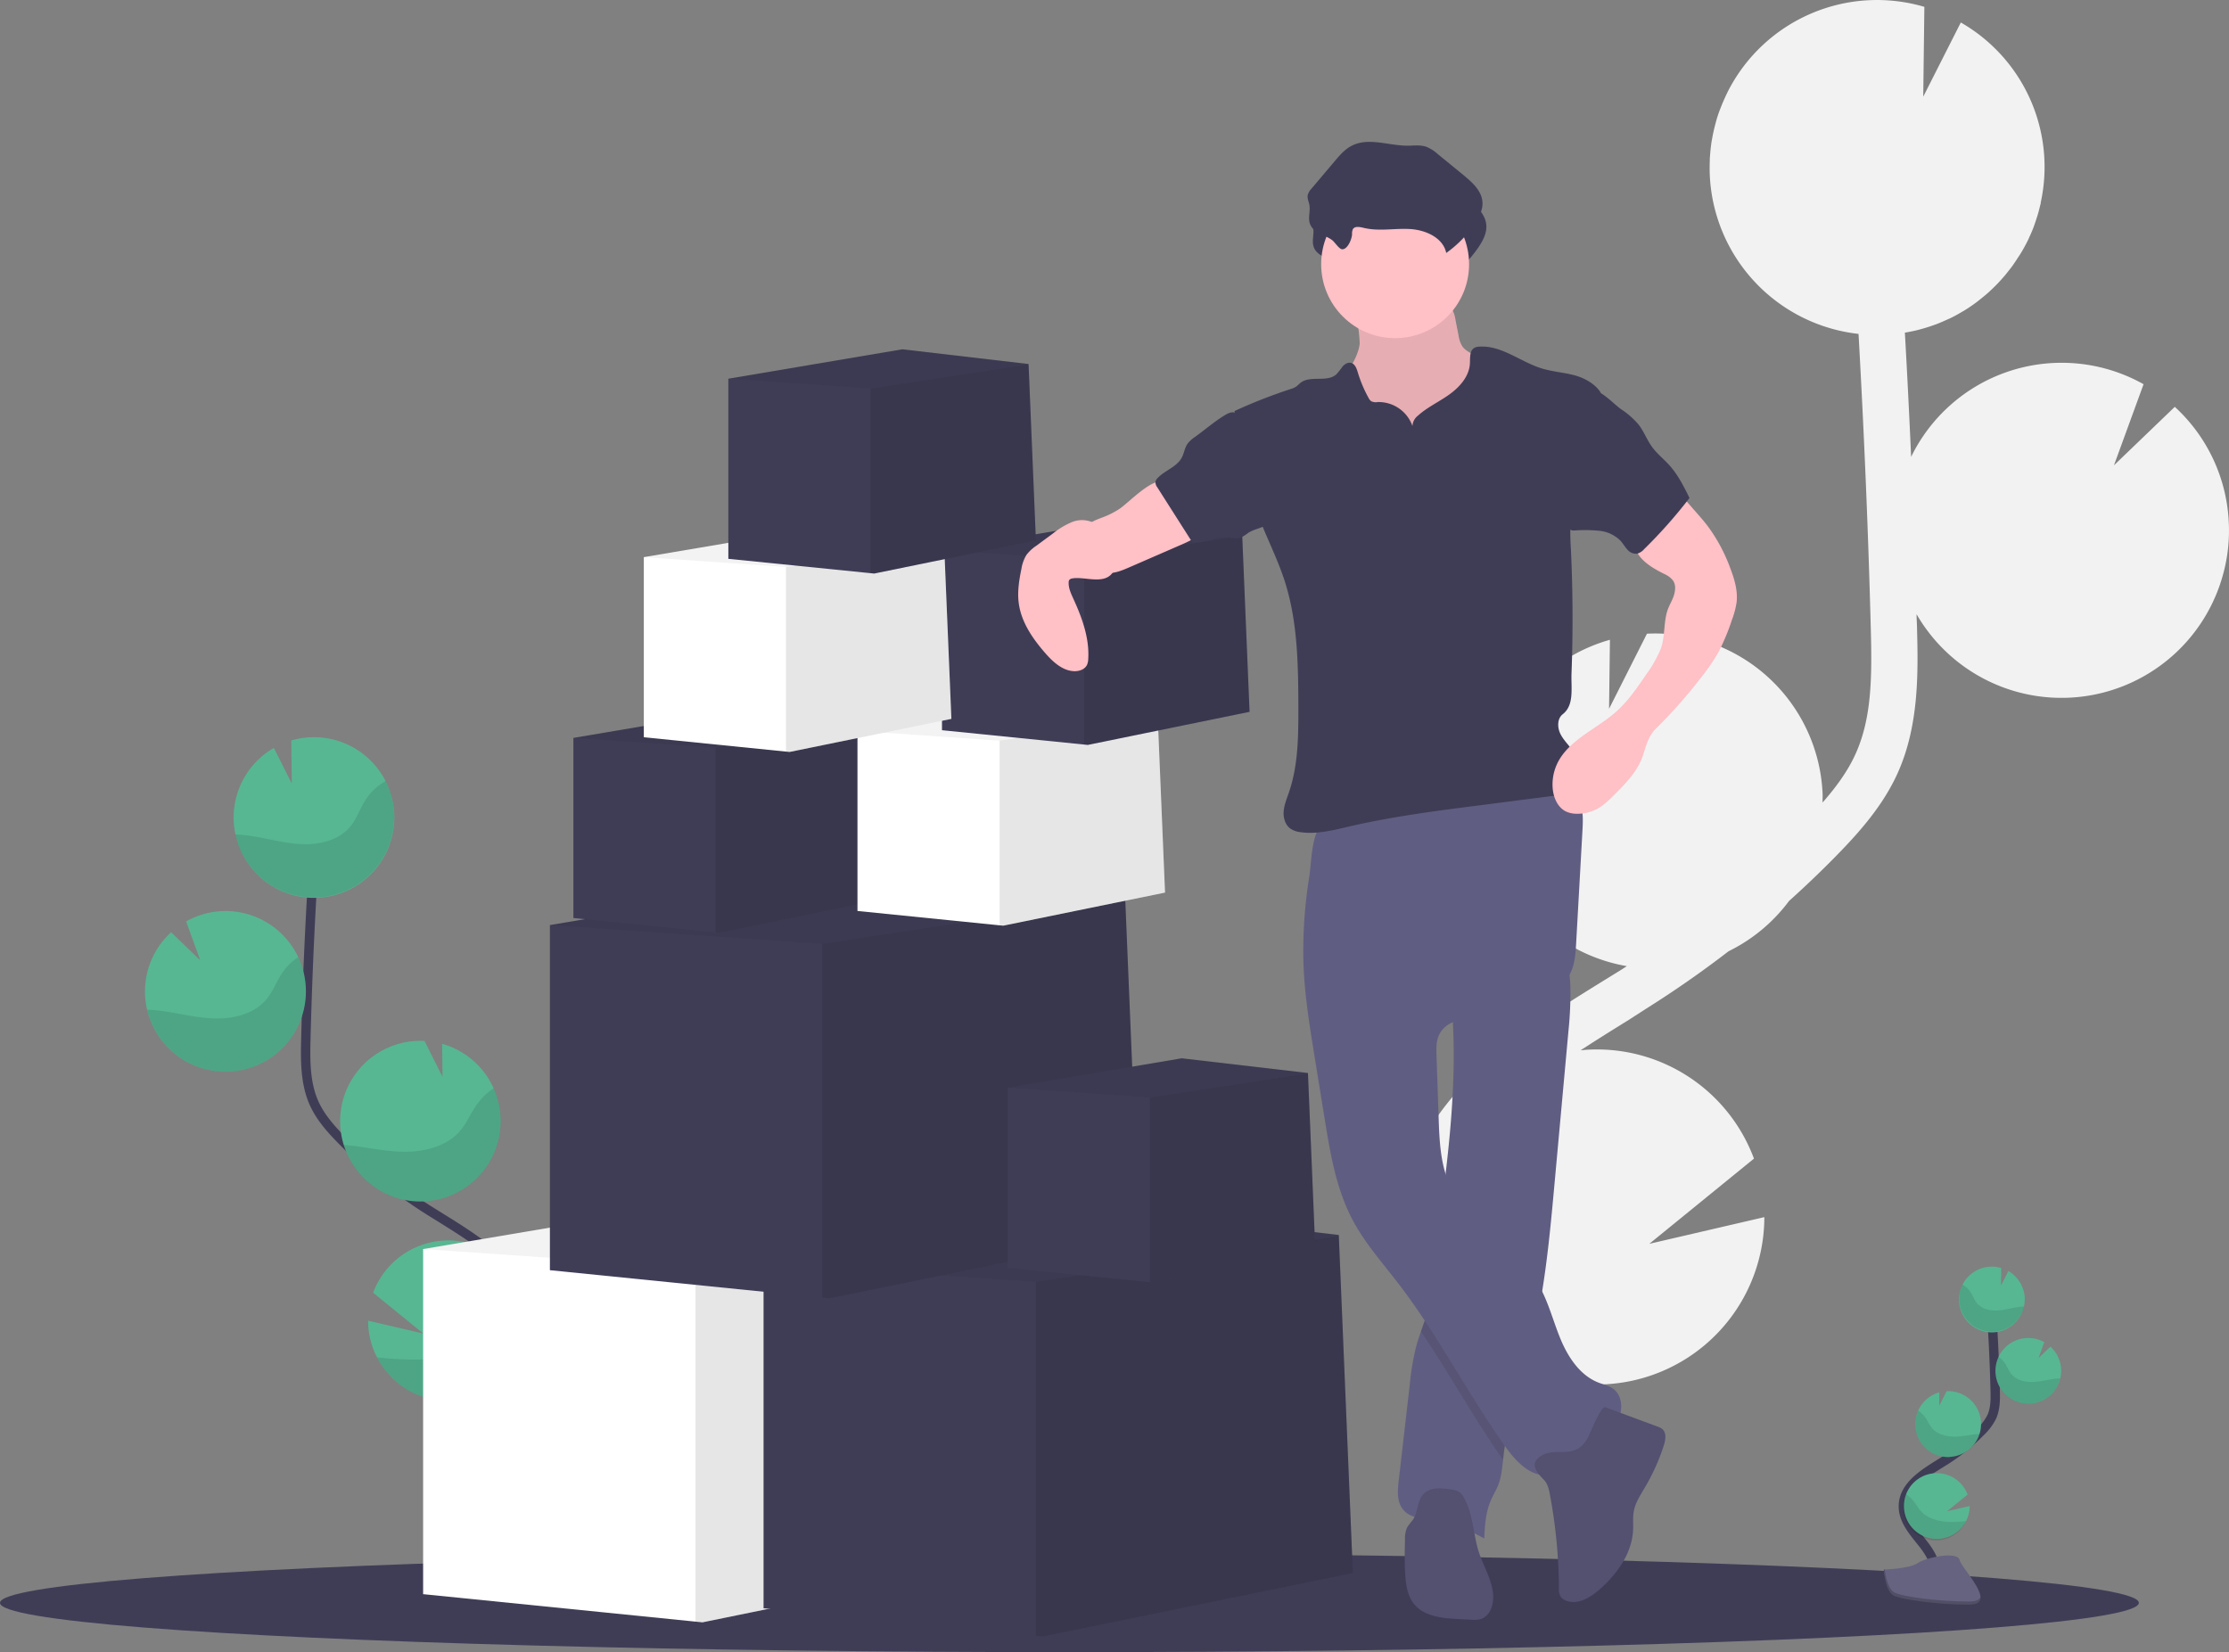 <svg id="ab82d996-d758-4a94-9ad9-9e4bd5f70489" xmlns="http://www.w3.org/2000/svg" viewBox="0 0 949.39 703.75"><rect x="0" y="0" width="949.39" height="703.75" fill="#808080" stroke="none"/><defs><style>.cls-2{fill:#3f3d56}.cls-3{fill:none;stroke:#3f3d56;stroke-miterlimit:10;stroke-width:4px}.cls-4{fill:#57b793}.cls-5{opacity:.1}.cls-5,.cls-9{isolation:isolate}.cls-8{fill:#fff}.cls-9{opacity:.05}.cls-10{fill:#ffc0c6}.cls-11{fill:#605d82}.cls-12{fill:#535070}</style></defs><path d="M683.32 417.43l7.47-4.61c.71-.45 1.41-.93 2.13-1.38a71.36 71.36 0 01-59.18-67 70.56 70.56 0 016.16-32.5 71.46 71.46 0 0145.81-39.52l-.37 29.4 16.15-32h.2a71.34 71.34 0 0174.59 67.93c.06 1.36 0 2.7 0 4 5.62-6.41 10.72-13.28 14.1-20.81 6.84-15.25 7-32.52 6.43-53.51-1.08-41.6-2.87-83.51-5.21-125.3a71.31 71.31 0 01-63.35-67.49c-.1-2.19-.07-4.34 0-6.48a10.72 10.72 0 01.08-1.6c.14-2.07.33-4.12.65-6.14a5.84 5.84 0 01.18-1c.29-1.71.64-3.41 1.05-5.08.16-.62.31-1.25.48-1.87a54 54 0 011.69-5.38c.21-.59.46-1.16.68-1.74.51-1.3 1.06-2.58 1.64-3.85.31-.67.61-1.33.94-2 .08-.17.15-.34.24-.51a71.28 71.28 0 0183.76-36.17l-.48 38.26 16-31.6a70.91 70.91 0 0134 76.87h.08c-.11.51-.27 1-.39 1.5-.22.94-.46 1.87-.72 2.8-.34 1.19-.72 2.36-1.11 3.53-.3.87-.59 1.76-.92 2.62-.48 1.26-1 2.49-1.58 3.72-.32.72-.61 1.45-1 2.16q-1.37 2.76-3 5.4c-.37.61-.79 1.19-1.18 1.8a73.61 73.61 0 01-2.36 3.49c-.51.7-1.06 1.37-1.6 2.06-.78 1-1.58 2-2.41 2.91-.59.67-1.19 1.33-1.81 2-.87.92-1.77 1.81-2.7 2.69-.61.59-1.23 1.18-1.87 1.74-1.05.93-2.15 1.82-3.26 2.69-.56.44-1.1.9-1.68 1.32q-2.53 1.88-5.23 3.53c-.34.2-.7.37-1 .57-1.5.89-3 1.72-4.61 2.5-.67.33-1.37.62-2.06.93-1.29.58-2.59 1.14-3.92 1.65-.77.29-1.56.56-2.35.83-1.31.45-2.64.86-4 1.23-.8.22-1.59.44-2.4.63-1.46.35-3 .64-4.45.89a.51.51 0 00-.29.06q1.49 26.4 2.66 52.91a71.3 71.3 0 0195.32-32.88c1.25.61 2.47 1.25 3.68 1.93l-12.61 34.55 25.91-24.91a71.11 71.11 0 0123 49.26 69.85 69.85 0 01-1.81 19.65 71.31 71.31 0 01-131.17 19.43c0 1.79.13 3.59.18 5.38.47 18.52 1.06 41.56-8.17 62.14-6.25 13.94-16.33 25.28-26.27 35.43-6.47 6.61-13.18 13-20.06 19.19a71.26 71.26 0 01-25.76 21.42q-16.95 13.06-35.1 24.46l-7.35 4.74c-6.79 4.21-13.75 8.53-20.58 13 1.2-.12 2.39-.25 3.61-.3a71.38 71.38 0 0170.24 46.43l-44.58 36.29 49-11.37A71.37 71.37 0 01649.2 582.6c1.1 1.38 2.21 2.75 3.31 4.12 2.19 2.73 4.37 5.44 6.5 8.13 29 36.73 37.08 71.61 22.71 98.2l-17.46-9.44c14-25.88-7-59-20.83-76.46-2.09-2.64-4.23-5.3-6.39-8-18.53-23-39.53-49.12-39-81.13.75-48.2 47.64-77.27 85.28-100.59z" transform="translate(0 .1)" fill="#f2f2f2"/><ellipse class="cls-2" cx="455.5" cy="682.75" rx="455.5" ry="21"/><path class="cls-3" d="M823.49 674.82c3-5.51-.4-12.26-4.28-17.18s-8.61-10-8.51-16.29c.14-9 9.69-14.31 17.33-19.08a84.38 84.38 0 0015.55-12.51 22.79 22.79 0 004.79-6.4c1.57-3.52 1.53-7.52 1.43-11.38q-.49-19.26-1.9-38.48" transform="translate(0 .1)"/><path class="cls-4" d="M862.41 552.82a14.06 14.06 0 00-7-11.5l-3.14 6.22.09-7.52a14 14 0 1010 12.8zM837.38 647.82a14 14 0 11.67-11.3l-8.76 7.13 9.64-2.24a14 14 0 01-1.55 6.41zM830.45 620.53a14 14 0 01-14.66-13.31v-.06a13.76 13.76 0 011.21-6.39 14 14 0 019-7.78l-.07 5.79 3.18-6.3a14 14 0 011.31 28zM864.52 597.82a14 14 0 116.2-26.22l-2.48 6.8 5.1-4.9a14 14 0 01-8.82 24.32z" transform="translate(0 .1)"/><path class="cls-5" d="M860.52 556.52c-3.24.36-6.39 1.37-9.64 1.57s-6.82-.58-8.88-3.11c-1.11-1.36-1.66-3.08-2.6-4.56a10.05 10.05 0 00-3.53-3.33 14 14 0 1025.26 12.08 14.16 14.16 0 001-2.76c-.56.02-1.13.06-1.61.11zM864.52 597.82a14 14 0 01-13.35-20 10.4 10.4 0 012.82 2.83c1 1.51 1.6 3.25 2.78 4.64 2.18 2.57 5.92 3.41 9.31 3.25s6.65-1.11 10-1.42c.46 0 .94-.08 1.41-.09a14 14 0 01-12.97 10.79zM830.45 620.53a14 14 0 01-14.66-13.31v-.06a13.76 13.76 0 011.21-6.39 11.62 11.62 0 013 2.85c1.09 1.54 1.77 3.31 3 4.73 2.37 2.64 6.35 3.57 9.94 3.48s6.82-.93 10.28-1.19a14.06 14.06 0 01-12.77 9.89zM837.38 647.82a14 14 0 11-25.59-11.5 14.66 14.66 0 013.08 2.75c1.33 1.63 2.21 3.47 3.76 5 2.87 2.81 7.5 4 11.62 4.08a60.67 60.67 0 007.13-.33z" transform="translate(0 .1)"/><path d="M802.33 668.47s11.07-.34 14.41-2.72 17-5.22 17.87-1.4 16.65 19 4.14 19.06-29.06-2-32.39-4-4.03-10.94-4.03-10.94z" transform="translate(0 .1)" fill="#656380"/><path d="M839 682.08c-12.5.1-29.06-2-32.39-4-2.53-1.54-3.55-7.09-3.88-9.65h-.37s.7 8.93 4 11 19.88 4.08 32.39 4c3.61 0 4.86-1.32 4.79-3.22-.54 1.13-1.88 1.85-4.54 1.87z" transform="translate(0 .1)" style="isolation:isolate" opacity=".2"/><path class="cls-3" d="M194.41 644c-7.26-13.44 1-29.9 10.44-41.88s21-24.44 20.75-39.71c-.36-21.94-23.64-34.89-42.24-46.52a206.62 206.62 0 01-37.93-30.49c-4.57-4.67-9-9.65-11.66-15.61-3.84-8.58-3.74-18.33-3.49-27.73q1.2-47 4.64-93.82" transform="translate(0 .1)"/><path class="cls-4" d="M99.55 346.5a34.22 34.22 0 0117.08-28l7.66 15.15-.23-18.34a34.22 34.22 0 11-24.51 31.22zM160.57 578.06a34.2 34.2 0 0064.59-14 33.73 33.73 0 00-2.23-13.88 34.22 34.22 0 00-64 .37l21.37 17.38-23.51-5.47a33.86 33.86 0 003.78 15.6zM177.46 511.64a34.22 34.22 0 0010.85-67.12l.18 14.09-7.7-15.33h-.09a34.22 34.22 0 00-3.19 68.37zM94.4 456.37a34.22 34.22 0 10-15.12-64l6 16.57L72.89 397a34.08 34.08 0 00-11.1 23.62 33.15 33.15 0 00.87 9.42 34.2 34.2 0 0031.74 26.33z" transform="translate(0 .1)"/><path class="cls-5" d="M104.15 355.62c7.9.87 15.58 3.32 23.5 3.81s16.63-1.4 21.64-7.56c2.7-3.32 4.05-7.52 6.33-11.14a24.28 24.28 0 018.62-8.11 34.22 34.22 0 11-64 22.71c1.33.06 2.63.15 3.91.29zM94.4 456.37a34.24 34.24 0 0032.6-48.8 25.31 25.31 0 00-6.88 6.88c-2.44 3.68-3.91 7.93-6.78 11.31-5.34 6.24-14.48 8.31-22.74 7.94s-16.23-2.7-24.45-3.48c-1.14-.1-2.3-.18-3.45-.21a34.21 34.21 0 0031.7 26.36zM177.46 511.64a34.21 34.21 0 0032.82-48.17 27.51 27.51 0 00-7.23 7c-2.66 3.75-4.32 8.07-7.43 11.53-5.77 6.43-15.47 8.7-24.22 8.49-8.47-.18-16.63-2.26-25.05-2.91a34.24 34.24 0 0031.11 24.06zM160.57 578.06a34.2 34.2 0 0064.59-14 33.73 33.73 0 00-2.23-13.88 34.14 34.14 0 00-7.5 6.69c-3.25 4-5.4 8.46-9.16 12.16-7 6.86-18.29 9.7-28.34 10a145.93 145.93 0 01-17.36-.97z" transform="translate(0 .1)"/><path class="cls-8" d="M431.22 664.05l-132 27-3-.3-116-11.7v-147l142-24 103 12 .03.65.01.32 5.96 143.03z"/><path class="cls-5" d="M431.22 664.05l-132 27-3-.3v-150.7l129.03-19.35 5.97 143.35z"/><path class="cls-9" d="M425.26 521.02l-.04.03-129 19-116-8 142-24 103 12 .03.65.01.32z"/><path class="cls-2" d="M576.22 670.05l-132 27-3-.3-116-11.7v-147l142-24 103 12 .03.65.01.32 5.96 143.03z"/><path class="cls-5" d="M576.22 670.05l-132 27-3-.3v-150.7l129.03-19.35 5.97 143.35z"/><path class="cls-9" d="M570.26 527.02l-.04.03-129 19-116-8 142-24 103 12 .03.65.01.32z"/><path class="cls-2" d="M485.22 526.05l-132 27-3-.3-116-11.7v-147l142-24 103 12 .03.65.01.32 5.96 143.03z"/><path class="cls-5" d="M485.22 526.05l-132 27-3-.3v-150.7l129.03-19.35 5.97 143.35z"/><path class="cls-9" d="M479.26 383.02l-.04.03-129 19-116-8 142-24 103 12 .03.65.01.32z"/><path class="cls-2" d="M560.22 532.21l-68.89 14.1-1.57-.16-60.54-6.11v-76.72l74.11-12.53 53.76 6.27.02.34v.16l3.11 74.65z"/><path class="cls-5" d="M560.22 532.21l-68.89 14.1-1.57-.16V467.5l67.35-10.1 3.11 74.81z"/><path class="cls-9" d="M557.11 457.56l-.02.02-67.33 9.92-60.54-4.18 74.11-12.53 53.76 6.27.02.34v.16z"/><path class="cls-2" d="M375.22 383.21l-68.89 14.09-1.57-.15-60.54-6.11v-76.72l74.11-12.53 53.76 6.27.02.34v.16l3.11 74.65z"/><path class="cls-5" d="M375.22 383.21l-68.89 14.09-1.57-.15V318.5l67.35-10.1 3.11 74.81z"/><path class="cls-9" d="M372.11 308.56l-.02.02-67.33 9.92-60.54-4.18 74.11-12.53 53.76 6.27.02.34v.16z"/><path class="cls-8" d="M496.22 380.21l-68.89 14.09-1.57-.15-60.54-6.11v-76.72l74.11-12.53 53.76 6.27.02.34v.16l3.11 74.65z"/><path class="cls-5" d="M496.22 380.21l-68.89 14.09-1.57-.15V315.5l67.35-10.1 3.11 74.81z"/><path class="cls-9" d="M493.11 305.56l-.02.02-67.33 9.92-60.54-4.18 74.11-12.53 53.76 6.27.02.34v.16z"/><path class="cls-2" d="M532.22 303.21l-68.89 14.09-1.57-.15-60.54-6.11v-76.72l74.11-12.53 53.76 6.27.02.34v.16l3.11 74.65z"/><path class="cls-5" d="M532.22 303.21l-68.89 14.09-1.57-.15V238.5l67.35-10.1 3.11 74.81z"/><path class="cls-9" d="M529.11 228.56l-.02.02-67.33 9.92-60.54-4.18 74.11-12.53 53.76 6.27.02.34v.16z"/><path class="cls-10" d="M579.14 146.27c-.73 6.5-5.69 11.74-7.53 18-2.76 9.45 2 19.6 8.56 27A59.74 59.74 0 00621.79 211a18 18 0 006.88-.75 15.07 15.07 0 005.23-3.58c4.92-5 7.57-11.8 8.62-18.71s.65-13.94.24-20.91a11.73 11.73 0 00-.78-4.22 10.77 10.77 0 00-2.71-3.33 63.29 63.29 0 00-11.65-8.5c-1.8-1-3.73-2-4.88-3.73a12.27 12.27 0 01-1.51-4.47l-1.29-6.56a12.83 12.83 0 00-1.89-5.32c-2.27-3.06-6.62-3.48-10.43-3.63l-14-.55c-4.35-.17-10.07-1.42-14.32-.56-4 .79-2.65 4.45-1.93 7.77a56 56 0 011.77 12.32z" transform="translate(0 .1)"/><path class="cls-5" d="M579.14 146.27c-.73 6.5-5.69 11.74-7.53 18-2.76 9.45 2 19.6 8.56 27A59.74 59.74 0 00621.79 211a18 18 0 006.88-.75 15.07 15.07 0 005.23-3.58c4.92-5 7.57-11.8 8.62-18.71s.65-13.94.24-20.91a11.73 11.73 0 00-.78-4.22 10.77 10.77 0 00-2.71-3.33 63.29 63.29 0 00-11.65-8.5c-1.8-1-3.73-2-4.88-3.73a12.27 12.27 0 01-1.51-4.47l-1.29-6.56a12.83 12.83 0 00-1.89-5.32c-2.27-3.06-6.62-3.48-10.43-3.63l-14-.55c-4.35-.17-10.07-1.42-14.32-.56-4 .79-2.65 4.45-1.93 7.77a56 56 0 011.77 12.32z" transform="translate(0 .1)"/><path class="cls-11" d="M668.05 439l-5.94 65.12c-1.55 17.08-3.13 34.23-6.17 51.09-1 5.81-2.28 11.59-3.74 17.32-4.06 15.91-10 31.46-11.85 47.77-.06.47-.11 1-.16 1.43-.39 3.6-.73 7.24-2 10.6-1 2.49-2.41 4.76-3.44 7.22-2 4.92-2.32 10.36-2.57 15.69a67.64 67.64 0 00-23.29-8c-4-.59-8.35-1-11-4-3-3.26-2.65-8.25-2.15-12.63q2.35-20.4 4.7-40.78a105.83 105.83 0 013-17.32c.54-1.89 1.19-3.75 1.85-5.61.91-2.56 1.83-5.12 2.52-7.75a92.71 92.71 0 002-12.83c1.61-13.68 3.55-27.33 5.25-41l.09-.72c2.55-20.72 4.49-41.54 3.93-62.41-.08-3.09-.21-6.18-.41-9.28-.28-4.49-.69-6.87 3-9.68 4.11-3.1 9.52-5.27 14.22-7.3 2.53-1.1 30.39-11 31-8.82a54.24 54.24 0 012 14.22 158 158 0 01-.84 17.67z" transform="translate(0 .1)"/><path class="cls-5" d="M655.94 555.24c-1 5.81-2.28 11.59-3.74 17.32-4.06 15.91-10 31.46-11.85 47.77-.06.47-.11 1-.16 1.43-12.42-17.74-22.88-36.82-35-54.75.91-2.56 1.83-5.12 2.52-7.75a93.82 93.82 0 002.08-12.91c1.61-13.68 3.55-27.33 5.25-41l.09-.72a42.55 42.55 0 003 8.41c8.14 16.54 27.48 24.9 36.94 40.73q.47.74.87 1.47z" transform="translate(0 .1)"/><path class="cls-11" d="M555.16 409.82c.41 13.26 2.53 26.41 4.65 39.51l4.37 27c2.39 14.8 4.89 29.89 11.89 43.14 5.24 9.92 12.78 18.38 19.61 27.27 16.78 21.86 29.39 46.63 45.3 69.13 4.63 6.54 11.24 13.62 19.13 12.25 5.18-.89 8.94-5.21 13-8.53 4.8-3.92 10.58-6.79 14.36-11.71s4.52-13.08-.6-16.58c-1.75-1.19-3.88-1.64-5.86-2.4-7.93-3-13.07-10.76-16.33-18.6s-5.25-16.25-9.6-23.54c-9.46-15.83-28.81-24.19-37-40.74-4.56-9.26-5-20-5.34-30.27l-.89-26.31c-.1-2.88-.17-5.87 1-8.5 3.11-7 12.51-7.66 20.13-8.55a68.82 68.82 0 0024.67-7.78c4.39-2.37 8.67-5.39 11-9.79 2.14-4 2.43-8.71 2.68-13.25l2.67-47.69c.23-4.1.43-8.35-1-12.19-3.63-9.66-15.83-12.82-26.14-12.36-19.18.86-36.88 9.11-55 14.69a140.56 140.56 0 01-13.63 3.55c-4 .81-9 .48-12.84 1.78-6.88 2.32-6.71 17.38-7.68 23.62a198.57 198.57 0 00-2.55 36.85z" transform="translate(0 .1)"/><path class="cls-12" d="M657.51 630.14c1.69 1.71 2.24 4.21 2.68 6.57a224.24 224.24 0 013.8 39.71 6.61 6.61 0 00.71 3.6 4.57 4.57 0 001.87 1.5c4.89 2.33 10.56-.92 14.64-4.49 7.55-6.61 13.94-15.49 14.37-25.52.11-2.58-.18-5.19.27-7.74.66-3.78 2.87-7.07 4.81-10.37a88 88 0 008-17.82c.74-2.34 1.24-5.28-.6-6.91a6.34 6.34 0 00-2.17-1.13l-22.1-8.2c-1.92-.71-6.68 11.52-7.43 12.86-1.85 3.27-3.69 5.12-7.4 5.88s-8.29-.34-11.83 1.55c-6 3.19-3.01 7.1.38 10.51zM623.43 637.69a6.7 6.7 0 00-1.68-2.13 7.57 7.57 0 00-3.39-1.15c-4.2-.72-9.18-1.19-12.09 1.94-2.72 2.93-2.25 7.7-4.52 11a34.2 34.2 0 00-2.32 3 11.3 11.3 0 00-1 5.38c-.12 5.09-.24 10.2.12 15.28.29 4.26 1 8.73 3.67 12.07 4.28 5.36 12 6.13 18.84 6.47l5.55.29a10.9 10.9 0 004.54-.42 7.46 7.46 0 003.92-4.31c2.89-7.18-1.68-14.91-4.5-22.11-3.25-8.29-2.67-17.48-7.14-25.31z" transform="translate(0 .1)"/><path class="cls-2" d="M577.54 109.62a4.6 4.6 0 01.31-2.14c.81-1.43 2.93-1 4.53-.64 6.43 1.62 13.21.15 19.84.53s14.09 3.69 15.42 10.19A48.06 48.06 0 00629.87 105c1.84-2.75 3.44-5.9 3.19-9.2-.36-4.76-4.35-8.32-8-11.34l-11-9a16.73 16.73 0 00-4.94-3.14c-2.54-.87-5.32-.45-8-.45-8 0-16.58-3.65-23.71 0-3 1.53-5.23 4.16-7.39 6.72l-9.83 11.64a6.21 6.21 0 00-1.58 2.67c-.28 1.42.45 2.82.71 4.25.46 2.6-.66 5.38.2 7.88 1.43 4.14 6.47 4.73 9.55 7.11 1.14.88 2.94 3.89 4.31 3.85 2.41-.05 4.09-4.45 4.16-6.37z" transform="translate(0 .1)"/><circle class="cls-10" cx="594.22" cy="112.55" r="31.5"/><path class="cls-2" d="M601.6 181.38a15.26 15.26 0 00-14.81-10.22 4.45 4.45 0 01-2.74-.35 3.85 3.85 0 01-1.13-1.4 55.73 55.73 0 01-4.59-10.86c-.5-1.67-1.19-3.64-2.88-4.07-1.36-.35-2.75.53-3.66 1.6a34.67 34.67 0 01-2.62 3.29c-4 3.54-11 .31-15.19 3.56-.69.53-1.26 1.21-2 1.7a8.93 8.93 0 01-2.31 1 222 222 0 00-23.88 9.37c2.8 16.84 5.66 34 12.22 49.75 3.12 7.5 6.65 14.85 9.15 22.58 5.54 17.13 5.78 35.46 5.85 53.47 0 12.32 0 24.9-4 36.56-.9 2.64-2 5.26-2.25 8s.57 5.84 2.82 7.48a9.56 9.56 0 004.35 1.53c6.91 1 13.87-.82 20.67-2.4 18.23-4.22 36.83-6.64 55.38-9l31.1-4a18.26 18.26 0 006.44-1.67c5.69-3.11 6.23-11.67 2.69-17.11-1.69-2.61-4.08-4.75-5.51-7.51s-1.54-6.64.91-8.55c5-3.9 3.5-11.13 3.74-17.45q1-26.52-.27-53a106.21 106.21 0 01-.18-11c.35-6.22 1.89-12.31 3.43-18.36l9.45-37.2c-2.47-3.9-7.2-6.38-11.67-7.5s-9.14-1.45-13.55-2.82c-9-2.8-17.08-9.9-26.51-9.24a4.74 4.74 0 00-2.06.5c-2.12 1.21-1.79 4.27-1.92 6.71-.3 5.41-4.28 9.92-8.66 13.09S608 173.29 604 176.9a6 6 0 00-2.4 4.48z" transform="translate(0 .1)"/><path class="cls-10" d="M476.79 216.67a36.67 36.67 0 01-6.62 3.41c-2.2.87-4.55 1.56-6.35 3.08a10.05 10.05 0 00-2.21 2.73A12.13 12.13 0 00472.79 244c2.89-.15 5.62-1.32 8.27-2.47l22.22-9.67c3.76-1.63 7.82-3.53 9.6-7.23a1.78 1.78 0 00.22-1.15 1.88 1.88 0 00-.92-1 49.71 49.71 0 01-12.93-12.2c-.91-1.24-2-4.16-3.32-4.91-4.7-2.65-15.37 8.86-19.14 11.3zM714.31 208.82l8.19 9.36c1.76 2 3.52 4 5.12 6.16A71.69 71.69 0 01737 242c1.78 4.67 3.26 9.65 2.64 14.61a36.23 36.23 0 01-2 7.43 91.22 91.22 0 01-5.57 13.4 77 77 0 01-6.23 9.37A218 218 0 01705 310.57c-2.8 2.77-4 7.26-5.19 11-2.25 6.91-7.6 12.3-12.77 17.4a34.81 34.81 0 01-5.49 4.72 17.81 17.81 0 01-10 2.84 11 11 0 01-4.49-.93c-3.54-1.68-5.34-5.77-5.71-9.67a20.72 20.72 0 011.72-10.36c4.7-10.41 16.77-14.92 25.3-22.52 5-4.45 8.83-10.05 12.61-15.58a54.18 54.18 0 006.37-11.17c1.9-5.09 1.16-11.11 2.83-16.27.7-2.19 2-4.16 2.71-6.33s1-4.74-.38-6.61a9.52 9.52 0 00-3.71-2.72c-5.45-2.76-11.55-6.32-12.59-12.35a13.22 13.22 0 012.44-9.43 39 39 0 016.87-7.2c2.39-2.14 6.4-4.51 8.79-6.57z" transform="translate(0 .1)"/><path class="cls-10" d="M471.53 229.73c-1.44-2.92-3.25-5.9-6.17-7.35a11.35 11.35 0 00-9 0 33.84 33.84 0 00-7.88 4.76l-7.06 5.21a17.34 17.34 0 00-4.19 3.87 16.06 16.06 0 00-2.18 6c-1 4.87-1.81 9.88-1.11 14.81 1.12 8 5.92 14.92 11.2 21 3.3 3.78 7.38 7.6 12.4 7.77 2.17.07 4.58-.79 5.48-2.76a6.91 6.91 0 00.49-2.46c.54-8.88-2.64-17.55-6.34-25.64-1-2.2-2.08-4.48-2-6.89a1.83 1.83 0 01.3-1.16 2 2 0 011.2-.59c5.07-1 13.81 2.94 17.36-2.69 2.3-3.72-.86-10.61-2.5-13.88z" transform="translate(0 .1)"/><path class="cls-2" d="M575.88 99.71a4.74 4.74 0 01.32-2.14c.81-1.44 2.93-1 4.53-.64 6.43 1.62 13.21.15 19.84.53s14.08 3.69 15.42 10.19a48.52 48.52 0 0012.23-12.56c1.84-2.76 3.44-5.91 3.19-9.21-.36-4.76-4.36-8.32-8-11.33l-11-9a16.68 16.68 0 00-4.93-3.14c-2.55-.87-5.32-.45-8-.45-8 0-16.58-3.65-23.71 0-3 1.53-5.23 4.16-7.39 6.72l-9.84 11.64A6.19 6.19 0 00557 83c-.28 1.42.45 2.82.71 4.25.46 2.6-.66 5.38.2 7.87 1.43 4.15 6.47 4.74 9.55 7.12 1.14.88 2.94 3.89 4.31 3.85 2.34-.09 4.02-4.46 4.11-6.38zM509 186a12.86 12.86 0 00-3.3 3.07c-1.15 1.75-1.39 4-2.38 5.8-2.12 3.94-7.09 5.35-10.18 8.58a3.2 3.2 0 00-1 1.68 3.73 3.73 0 00.83 2.42l14.94 23.48c5 .44 9.74-2.68 14.72-2.26 1.85.15 3.76.79 5.54.24a16.32 16.32 0 003.55-2.17c3-1.88 6.92-2.1 9.41-4.57s2.7-6.1 2.67-9.47a37.48 37.48 0 00-.89-8.7c-2.2-9-9.09-15.94-13.41-23.92-2.11-3.89-3.25-6.16-7.7-3.49S513.19 183 509 186zM690.39 174.16a35 35 0 017.52 6.58c2.27 2.93 3.56 6.53 5.75 9.53s5 5.16 7.4 7.84c3.65 4.06 6.12 9 8.54 13.91a208.18 208.18 0 01-19.32 21.8 6.18 6.18 0 01-2.94 1.92 4.72 4.72 0 01-4.14-1.69c-1.08-1.12-1.84-2.52-2.87-3.69a14.74 14.74 0 00-9.13-4.36 61.68 61.68 0 00-10.35-.15 4 4 0 01-2.21-.37 3.71 3.71 0 01-1.2-1.38c-4-6.88-2.75-15.52-1.32-23.38l3.27-18a40.28 40.28 0 012.73-10c1.24-2.65 4-7.15 7.42-6.35s7.96 5.71 10.85 7.79z" transform="translate(0 .1)"/><path class="cls-8" d="M405.22 306.21l-68.89 14.09-1.57-.15-60.54-6.11v-76.72l74.11-12.53 53.76 6.27.02.34v.16l3.11 74.65z"/><path class="cls-5" d="M405.22 306.21l-68.89 14.09-1.57-.15V241.5l67.35-10.1 3.11 74.81z"/><path class="cls-9" d="M402.11 231.56l-.02.02-67.33 9.92-60.54-4.18 74.11-12.53 53.76 6.27.02.34v.16z"/><path class="cls-2" d="M441.22 230.21l-68.89 14.1-1.57-.16-60.54-6.11v-76.72l74.11-12.53 53.76 6.27.02.34v.16l3.11 74.65z"/><path class="cls-5" d="M441.22 230.21l-68.89 14.1-1.57-.16V165.5l67.35-10.1 3.11 74.81z"/><path class="cls-9" d="M438.11 155.56l-.02.02-67.33 9.92-60.54-4.18 74.11-12.53 53.76 6.27.02.34v.16z"/></svg>
